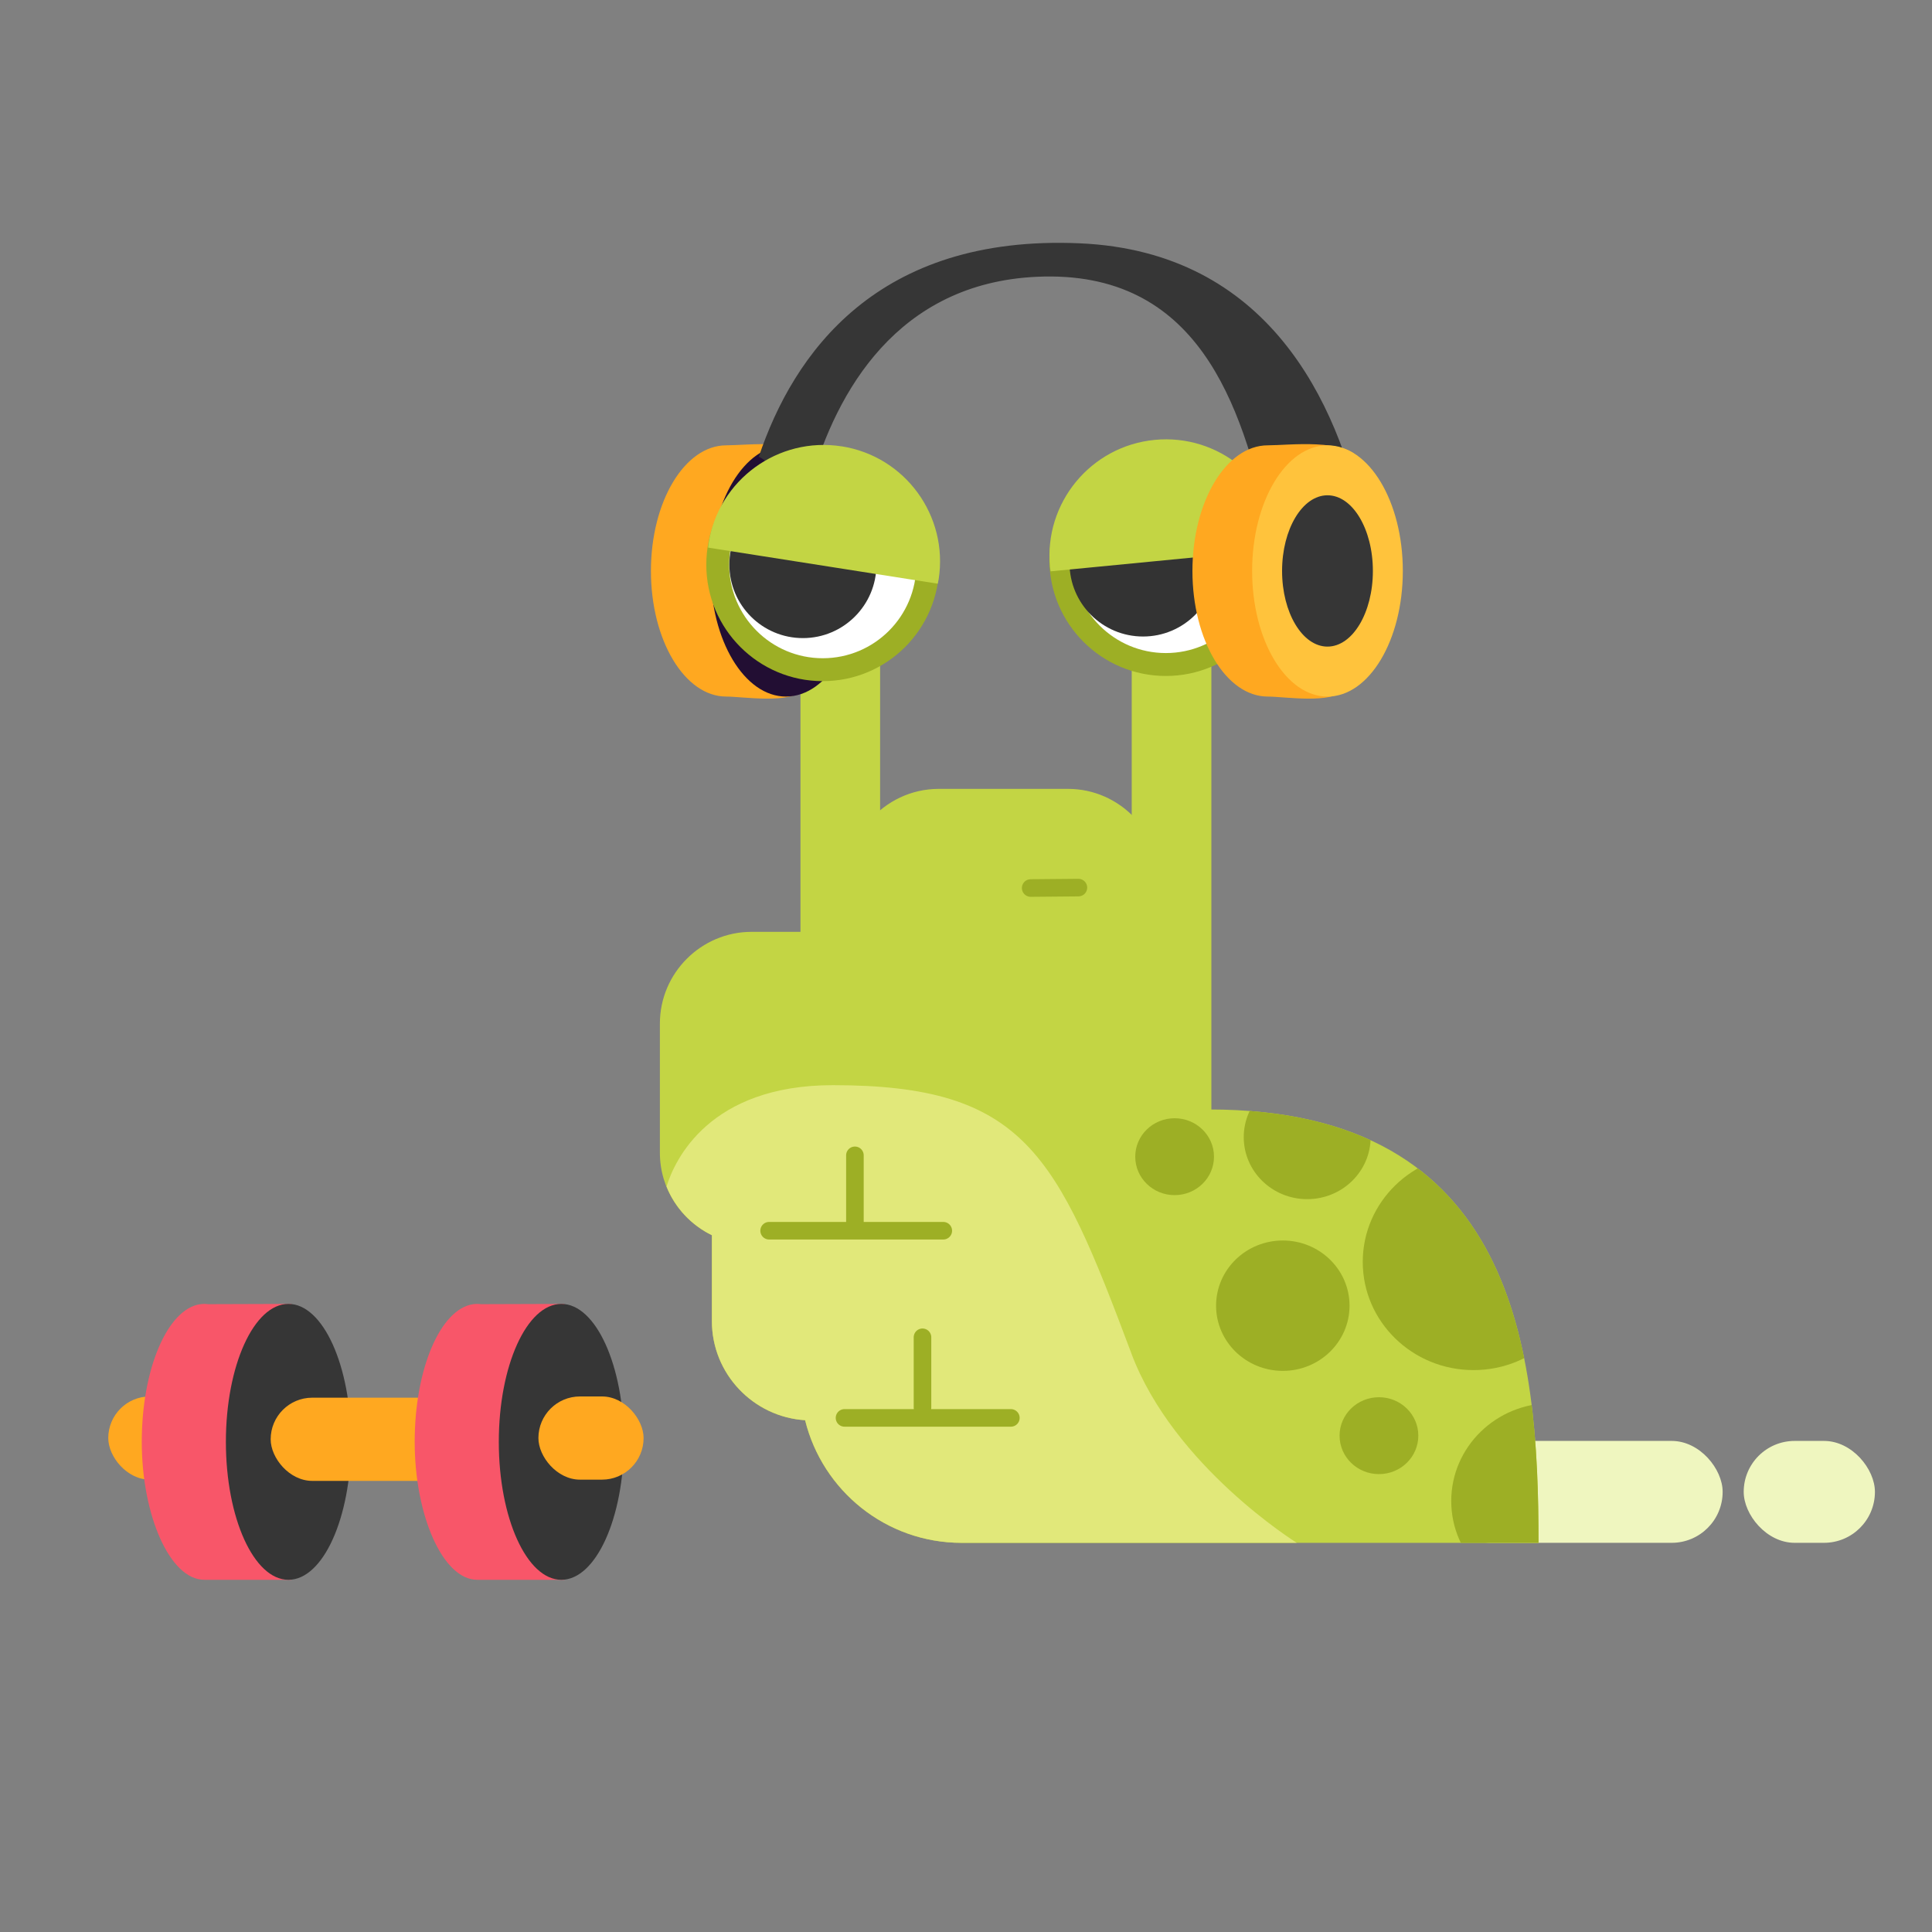 <svg xmlns="http://www.w3.org/2000/svg" viewBox="0 0 500 500"><rect x="0" y="0" width="500" height="500" fill="#808080" stroke="none"/><defs><clipPath id="clippath"><path d="m312.97 287.12.29-27.89c0-20.97-.34-39.09-19.73-47.7-4.33-4.53-10.4-7.37-17.12-7.37h-33.47c-7.15 0-13.57 3.22-17.93 8.26-12.05 6.13-15.98 16.36-17.25 28.74H194.5c-13.04 0-23.72 10.67-23.72 23.72v33.47c0 9.37 5.52 17.49 13.45 21.33v22.26c0 13.6 10.72 24.79 24.12 25.61 4.48 18.22 20.91 31.74 40.51 31.74h149.31c0-49.37-5.64-112.16-85.23-112.16Z" style="fill:none"/></clipPath><style>.cls-2{fill:none;stroke:#9daf25;stroke-linecap:round;stroke-linejoin:round;stroke-width:4.55px}.cls-3{fill:#363636}.cls-4{fill:#eff6bf}.cls-5{fill:#c3d544}.cls-6{fill:#f85669}.cls-8{fill:#fff}.cls-11{fill:#ffa820}.cls-12{fill:#333}.cls-14{fill:#9daf25}</style></defs><g id="Linus_x5F_Daily_x5F_Streak_x5F_Milestones_x5F_by_x5F_MissChatz"><rect width="73.25" height="26.37" x="372.57" y="372.91" class="cls-4" rx="13.18" ry="13.18"/><path d="M207.16 154.2h20.61v172.22h-20.61zM313.5 325.07h-20.61V152.85h20.61z" class="cls-5"/><path d="m312.97 287.12.29-27.89c0-20.97-.34-39.09-19.73-47.7-4.33-4.53-10.4-7.37-17.12-7.37h-33.47c-7.15 0-13.57 3.22-17.93 8.26-12.05 6.13-15.98 16.36-17.25 28.74H194.5c-13.04 0-23.72 10.67-23.72 23.72v33.47c0 9.37 5.52 17.49 13.45 21.33v22.26c0 13.6 10.72 24.79 24.12 25.61 4.48 18.22 20.91 31.74 40.51 31.74h149.31c0-49.37-5.64-112.16-85.23-112.16Z" class="cls-5"/><path d="m266.74 229.82 12.35-.11" class="cls-2"/><path d="M292.79 350.23c-19.37-51.65-27.59-69.39-77.25-69.39-31.93 0-40.92 19.28-43.04 26.24 2.21 5.51 6.44 10.01 11.75 12.59v22.26c0 13.6 10.72 24.79 24.12 25.61 4.48 18.22 20.91 31.74 40.51 31.74h86.72s-31.84-19.77-42.82-49.05Z" style="fill:#e1e87a"/><rect width="33.96" height="26.37" x="451.27" y="372.91" class="cls-4" rx="13.18" ry="13.18"/><path d="M168.46 147.76c0 17.95 8.73 32.51 19.5 32.51 4.26 0 16.7 2.03 19.91-1.83 4.9-5.9-.41-19.83-.41-30.68 0-9.17 8.03-22.84 4.37-28.75-3.51-5.67-18.6-3.76-23.87-3.76-10.77 0-19.5 14.55-19.5 32.51Z" class="cls-11"/><ellipse cx="203.41" cy="147.76" rx="19.5" ry="32.51" style="fill:#220e33"/><ellipse cx="203.41" cy="147.76" class="cls-3" rx="11.75" ry="19.58"/><circle cx="301.72" cy="144.8" r="30.14" class="cls-14"/><circle cx="301.72" cy="144.8" r="24.21" class="cls-8"/><circle cx="295.82" cy="145.7" r="19.03" class="cls-12"/><path d="M328.21 135.58c4.88-.23 19.65-.44 24.53-.69-6.53-30.66-24.45-69.76-73.27-71.92-52.48-2.32-74.13 28.52-83.11 55.29.84-.16 7.49 6.33 13.46 6.55 6.64-23.39 22.38-51.52 58.52-53.18 41.76-1.92 52.95 33.1 59.87 63.95Z" class="cls-3"/><circle cx="212.93" cy="146.14" r="30.14" class="cls-14"/><circle cx="212.93" cy="146.14" r="24.21" class="cls-8"/><circle cx="207.79" cy="146.11" r="19.03" class="cls-12"/><path d="M217.83 115.52c-16.44-2.58-31.87 8.65-34.45 25.09-.06.37-.07.74-.12 1.11l59.43 9.34c.07-.37.17-.72.23-1.1 2.58-16.44-8.65-31.87-25.09-34.45Zm80.99-1.68c16.57-1.61 31.3 10.52 32.91 27.09.04.38.03.74.05 1.12l-59.88 5.81c-.05-.37-.13-.73-.16-1.11-1.61-16.57 10.52-31.3 27.09-32.91Z" class="cls-5"/><path d="M308.6 147.76c0 17.95 8.73 32.51 19.5 32.51 4.26 0 16.7 2.03 19.91-1.83 4.9-5.9-.41-19.83-.41-30.68 0-9.17 8.03-22.84 4.37-28.75-3.51-5.67-18.6-3.76-23.87-3.76-10.77 0-19.5 14.55-19.5 32.51Z" class="cls-11"/><ellipse cx="343.55" cy="147.76" rx="19.5" ry="32.51" style="fill:#ffc33c"/><ellipse cx="343.55" cy="147.76" class="cls-3" rx="11.75" ry="19.58"/><path d="M199.05 318.51h45.07m-25.56 48.44h43.05M221.25 299v18.17m17.49 28.92v18.16" class="cls-2"/><g style="clip-path:url(#clippath)"><ellipse cx="331.99" cy="337.91" class="cls-14" rx="17.27" ry="16.87"/><ellipse cx="338.3" cy="294.3" class="cls-14" rx="16.42" ry="16.04"/><ellipse cx="401.53" cy="388.47" class="cls-14" rx="25.95" ry="25.34"/><ellipse cx="303.99" cy="299.35" class="cls-14" rx="10.19" ry="9.95"/><ellipse cx="356.87" cy="371.55" class="cls-14" rx="10.19" ry="9.95"/><ellipse cx="381.35" cy="326.58" class="cls-14" rx="28.67" ry="28"/></g><rect width="27.22" height="21.53" x="28.02" y="361.4" class="cls-11" rx="10.76" ry="10.76"/><path d="m75.44 337.45-21.61.07c-.31-.04-.63-.07-.95-.07-.34 0-.67.03-1 .07h-.03c-8.46 1.18-15.16 16.68-15.16 35.63s7.25 35.7 16.19 35.7h22.56v-71.41Z" class="cls-6"/><ellipse cx="74.65" cy="373.15" class="cls-3" rx="16.19" ry="35.7"/><rect width="63.9" height="21.53" x="70.05" y="361.72" class="cls-11" rx="10.76" ry="10.76"/><path d="m146.07 337.45-21.61.07c-.31-.04-.63-.07-.95-.07-.34 0-.67.03-1 .07h-.03c-8.46 1.18-15.16 16.68-15.16 35.63s7.25 35.7 16.19 35.7h22.56v-71.41Z" class="cls-6"/><ellipse cx="145.28" cy="373.15" class="cls-3" rx="16.19" ry="35.7"/><rect width="27.22" height="21.53" x="139.34" y="361.4" class="cls-11" rx="10.76" ry="10.76"/></g></svg>